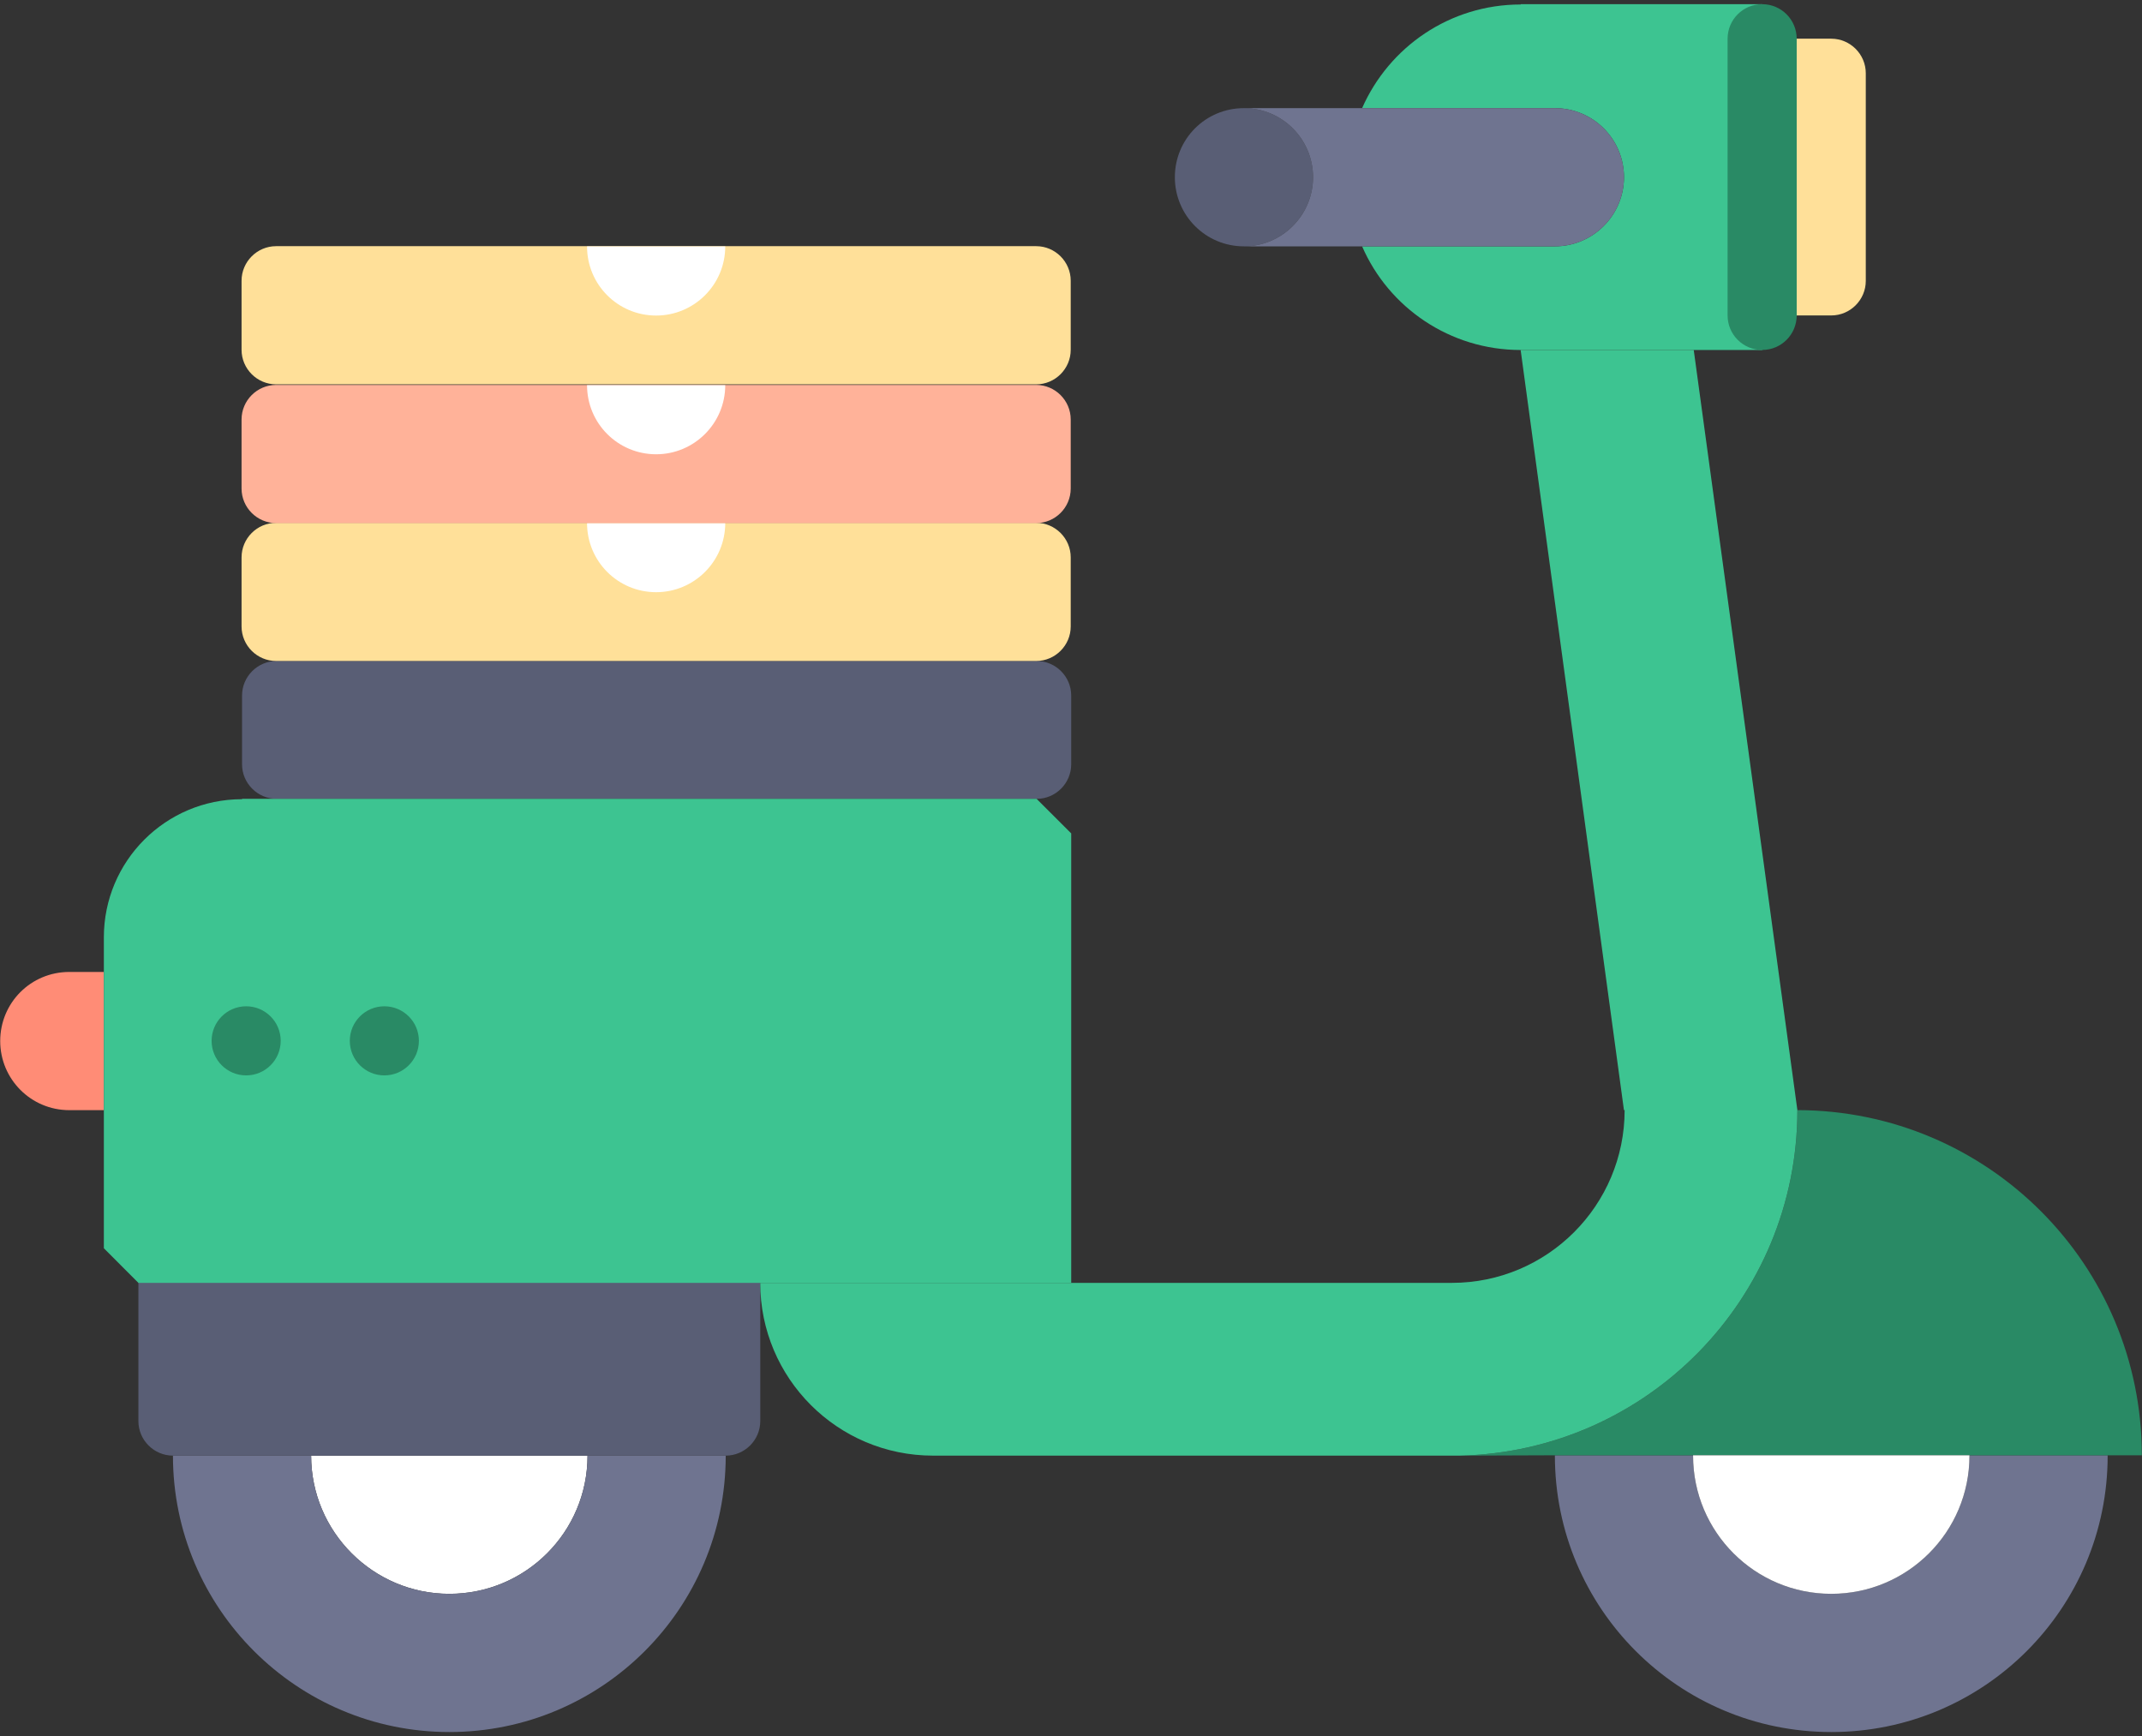 <?xml version="1.0" encoding="UTF-8"?>
<svg width="496px" height="402px" viewBox="0 0 496 402" version="1.1" xmlns="http://www.w3.org/2000/svg" xmlns:xlink="http://www.w3.org/1999/xlink">
    <rect x="0" y="0" width="496" height="402" fill="#333333" stroke="none"/>
    <!-- Generator: Sketch 58 (84663) - https://sketch.com -->
    <title>moped</title>
    <desc>Created with Sketch.</desc>
    <g id="Page-1" stroke="none" stroke-width="1" fill="none" fill-rule="evenodd">
        <g id="moped" fill-rule="nonzero">
            <path d="M247.936,80.992 C247.936,85.392 244.336,88.992 239.936,88.992 L63.936,88.992 C59.536,88.992 55.936,85.392 55.936,80.992 L55.936,65 C55.936,60.6 59.536,57 63.936,57 L239.936,57 C244.336,57 247.936,60.6 247.936,65 L247.936,80.992 Z" id="Path" fill="#FFE099"></path>
            <path d="M24.048,225.048 L24.048,257.048 L16.048,257.048 C7.16,257.048 0.048,249.856 0.048,241.048 C0.048,232.176 7.16,225.048 16.048,225.048 L24.048,225.048 Z" id="Path" fill="#FF8C76"></path>
            <path d="M72.048,337.04 L136.048,337.04 C136.048,354.72 121.72,369.04 104.048,369.04 C86.44,369.04 72.048,354.72 72.048,337.04 Z" id="Path" fill="#FFFFFF"></path>
            <path d="M136.048,337.04 L168.048,337.04 C168.048,372.4 139.408,401.04 104.048,401.04 C68.768,401.04 40.048,372.4 40.048,337.04 L72.048,337.04 C72.048,354.72 86.44,369.04 104.048,369.04 C121.72,369.04 136.048,354.72 136.048,337.04 Z" id="Path" fill="#6F7490"></path>
            <path d="M392.048,337.04 C392.048,354.72 406.36,369.04 424.048,369.04 C441.72,369.04 456.048,354.72 456.048,337.04 L456.048,336.96 L488.048,336.96 L488.048,337.04 C488.048,372.4 459.408,401.04 424.048,401.04 C388.672,401.04 360.048,372.4 360.048,337.04 L360.048,336.96 L392.048,336.96 L392.048,337.04 Z" id="Path" fill="#6F7490"></path>
            <path d="M424.04,8.96 C428.44,8.96 432.04,12.56 432.04,16.96 L432.04,65.04 C432.04,69.44 428.44,73.04 424.04,73.04 L416.04,73.04 C411.64,73.04 408.04,69.44 408.04,65.04 L408.04,16.96 C408.04,12.56 411.64,8.96 416.04,8.96 L424.04,8.96 Z" id="Path" fill="#FFE099"></path>
            <path d="M240.048,153.048 C244.448,153.048 248.048,156.648 248.048,161.048 L248.048,176.968 C248.048,181.368 244.448,184.968 240.048,184.968 L64.048,184.968 C59.648,184.968 56.048,181.368 56.048,176.968 L56.048,161.048 C56.048,156.648 59.648,153.048 64.048,153.048 L240.048,153.048 Z" id="Path" fill="#595E75"></path>
            <path d="M40.048,337.04 C35.648,337.04 32.048,333.44 32.048,329.04 L32.048,289.024 C32.048,284.624 33.848,281.024 36.048,281.024 C38.248,281.024 43.648,281.024 48.048,281.024 L64.048,281.024 L80.048,281.024 L128.048,281.024 L144.048,281.024 L160.048,281.024 L172.048,281.024 C172.048,281.024 176.048,284.624 176.048,289.024 L176.048,329.04 C176.048,333.44 172.448,337.04 168.048,337.04 L40.048,337.04 Z" id="Path" fill="#595E75"></path>
            <path d="M288.048,25.04 C296.848,25.04 304.048,32.168 304.048,41.04 C304.048,49.848 296.848,57.04 288.048,57.04 C279.16,57.04 272.048,49.848 272.048,41.04 C272.048,32.168 279.16,25.04 288.048,25.04 Z" id="Path" fill="#595E75"></path>
            <path d="M392.048,336.96 L360.048,336.96 L338.048,337.04 C381.408,336.08 416.208,300.64 416.208,257.04 C460.288,257.12 495.96,292.808 495.96,336.96 L488.056,336.96 L456.056,336.96 L392.048,336.96 Z" id="Path" fill="#298A65"></path>
            <path d="M360.048,57.04 C368.848,57.04 376.048,49.848 376.048,41.04 C376.048,32.168 368.848,25.04 360.048,25.04 L315.408,25.04 C321.64,10.88 335.72,1.04 352.128,1.04 L352.128,0.96 L408.04,0.96 L416.048,8.96 L416.048,73.04 L408.04,81.04 L392.208,81.04 L352.128,81.04 C335.72,81.04 321.568,71.208 315.408,57.04 L360.048,57.04 Z" id="Path" fill="#3DC491"></path>
            <path d="M315.408,25.04 L360.048,25.04 C368.848,25.04 376.048,32.168 376.048,41.04 C376.048,49.848 368.848,57.04 360.048,57.04 L315.408,57.04 L288.048,57.04 C296.848,57.04 304.048,49.848 304.048,41.04 C304.048,32.168 296.848,25.04 288.048,25.04 L315.408,25.04 Z" id="Path" fill="#6F7490"></path>
            <path d="M416.2,257.04 C416.2,300.64 381.4,336.08 338.04,337.04 C337.4,337.04 336.84,337.04 336.2,337.04 L216.04,337.04 C193.944,337.04 176.04,319.12 176.04,297.04 L248.04,297.04 L336.2,297.04 C358.28,297.04 376.2,279.12 376.2,257.04 L376.04,257.04 L352.12,81.04 L392.2,81.04 L416.2,257.04 Z" id="Path" fill="#3DC491"></path>
            <path d="M424.048,369.04 C406.36,369.04 392.048,354.72 392.048,337.04 L392.048,336.96 L456.048,336.96 L456.048,337.04 C456.048,354.72 441.72,369.04 424.048,369.04 Z" id="Path" fill="#FFFFFF"></path>
            <g id="Group" transform="translate(24, 0)">
                <path d="M224.048,192.968 L224.048,297.04 L152.048,297.04 L8.048,297.04 L0.048,289.024 L0.048,257.048 L0.048,225.048 L0.048,217.048 C0.048,199.368 14.36,185.048 32.048,185.048 L32.048,184.968 L216.04,184.968 L224.048,192.968 Z" id="Path" fill="#3DC491"></path>
                <circle id="Oval" fill="#298A65" cx="65" cy="241" r="8"></circle>
                <circle id="Oval" fill="#298A65" cx="33" cy="241" r="8"></circle>
                <path d="M384.04,81.032 C379.616,81.032 376.04,77.456 376.04,73.032 L376.04,8.968 C376.04,4.544 379.616,0.968 384.04,0.968 C388.464,0.968 392.04,4.544 392.04,8.968 L392.04,73.032 C392.04,77.456 388.464,81.032 384.04,81.032 Z" id="Path" fill="#298A65"></path>
            </g>
            <path d="M135.936,57.064 L167.936,57.064 C167.936,65.92 160.736,73.064 151.936,73.064 C143.088,73.064 135.936,65.92 135.936,57.064 Z" id="Path" fill="#FFFFFF"></path>
            <path d="M247.936,145.048 C247.936,149.448 244.336,153.048 239.936,153.048 L63.936,153.048 C59.536,153.048 55.936,149.448 55.936,145.048 L55.936,129.056 C55.936,124.656 59.536,121.056 63.936,121.056 L239.936,121.056 C244.336,121.056 247.936,124.656 247.936,129.056 L247.936,145.048 Z" id="Path" fill="#FFE099"></path>
            <path d="M135.936,121.12 L167.936,121.12 C167.936,129.976 160.736,137.12 151.936,137.12 C143.088,137.12 135.936,129.976 135.936,121.12 Z" id="Path" fill="#FFFFFF"></path>
            <path d="M247.936,113.12 C247.936,117.52 244.336,121.12 239.936,121.12 L63.936,121.12 C59.536,121.12 55.936,117.52 55.936,113.12 L55.936,97.128 C55.936,92.728 59.536,89.128 63.936,89.128 L239.936,89.128 C244.336,89.128 247.936,92.728 247.936,97.128 L247.936,113.12 Z" id="Path" fill="#FFB299"></path>
            <path d="M135.936,89.184 L167.936,89.184 C167.936,98.04 160.736,105.184 151.936,105.184 C143.088,105.184 135.936,98.048 135.936,89.184 Z" id="Path" fill="#FFFFFF"></path>
        </g>
    </g>
</svg>